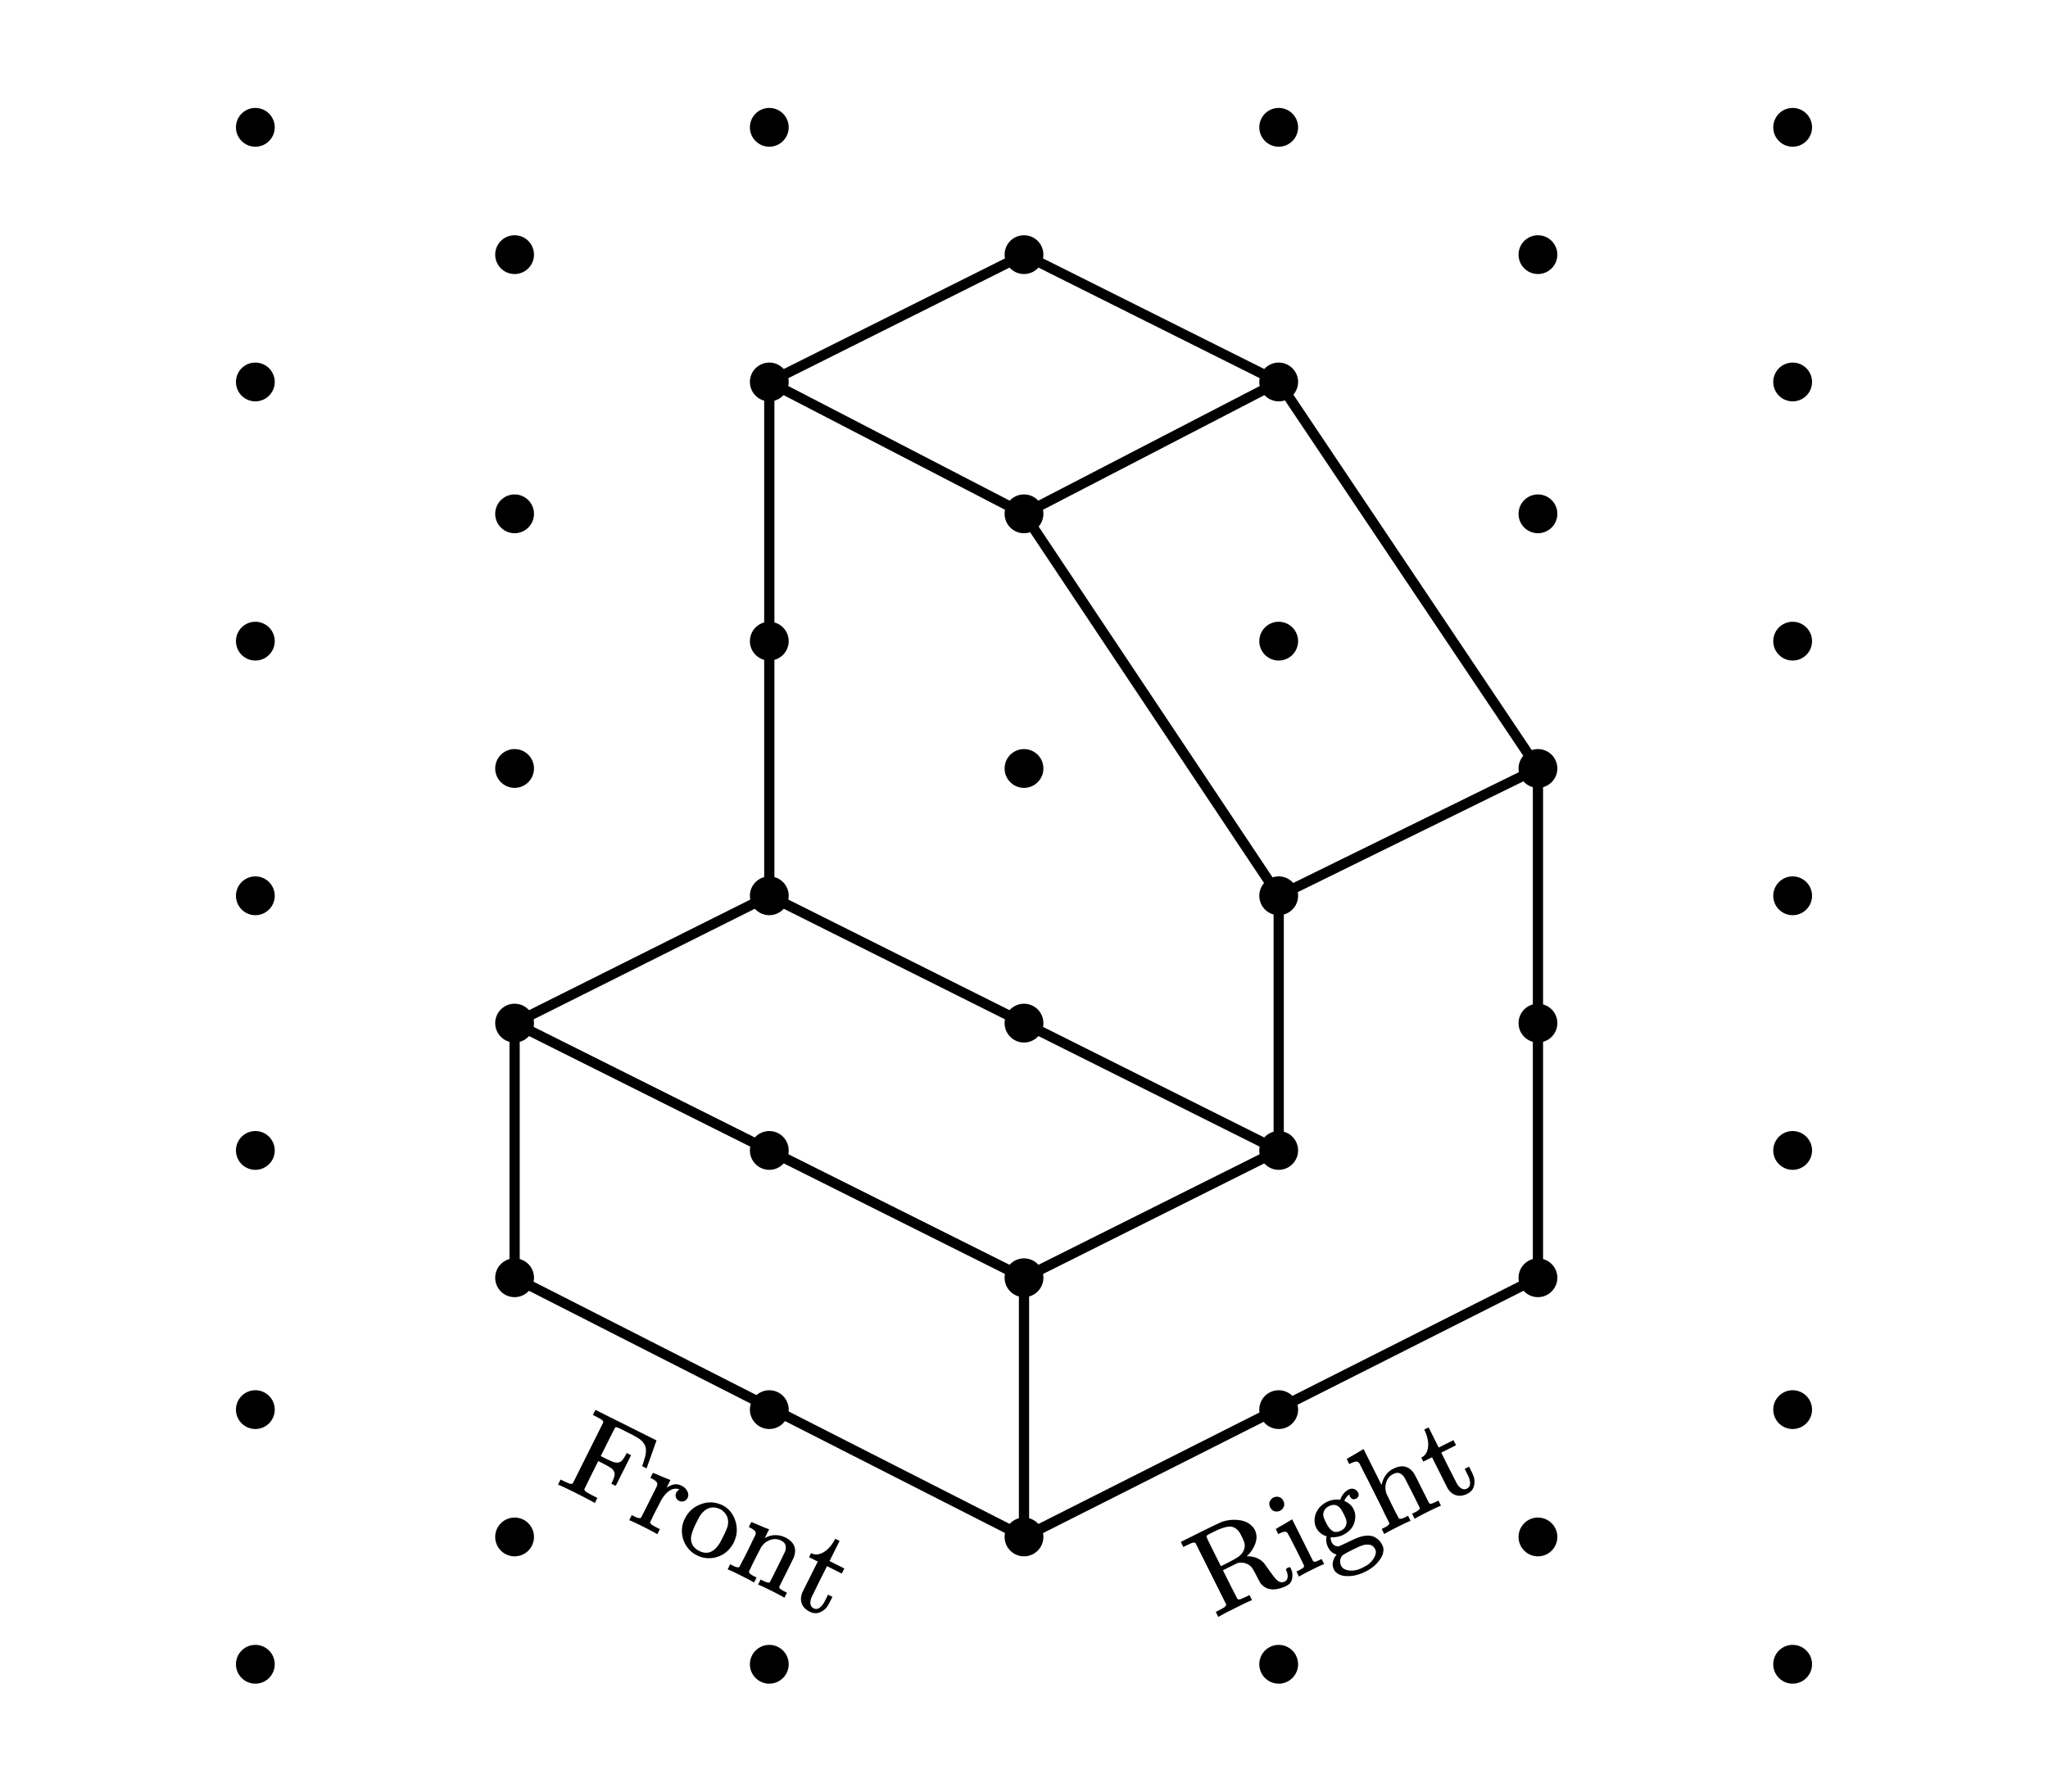 <svg xmlns="http://www.w3.org/2000/svg" width="450" height="393.75" viewBox="0 0 450 394"><path fill="#fff" d="M0 0h450v394H0z"/><path d="M113 225l56-28" fill="red" stroke-width="2.25" stroke-linecap="round" stroke="#000"/><path d="M169 197V84" fill="none" stroke-width="2.25" stroke-linecap="round" stroke="#000"/><path d="M169 84l56-28M225 56l56 28M281 84l57 85" fill="red" stroke-width="2.25" stroke-linecap="round" stroke="#000"/><path d="M338 169v112" fill="none" stroke-width="2.25" stroke-linecap="round" stroke="#000"/><path d="M338 281l-113 57M225 338l-112-57" fill="red" stroke-width="2.25" stroke-linecap="round" stroke="#000"/><path d="M113 281v-56" fill="none" stroke-width="2.25" stroke-linecap="round" stroke="#000"/><path d="M226.125 281v57h-2.25v-57zm0 0"/><path d="M113.504 223.992l112 56-1.008 2.016-112-56zm0 0"/><path d="M224.496 279.992l56-28 1.008 2.016-56 28zm0 0"/><path d="M169.504 195.992l112 56-1.008 2.016-112-56zm0 0"/><path d="M282.125 197v56h-2.25v-56zm0 0"/><path d="M225.938 112.375l56 84-1.875 1.25-56-84zm0 0"/><path d="M280.504 195.992l57-28 .992 2.016-57 28zm0 0M169.516 83l56 29-1.032 2-56-29zm0 0"/><path d="M224.484 112l56-29 1.032 2-56 29zm0 0"/><path d="M116.7 56a3.7 3.7 0 1 1-7.4 0 3.7 3.7 0 0 1 7.4 0zm0 0M116.7 113a3.7 3.7 0 1 1-7.4 0 3.7 3.7 0 0 1 7.4 0zm0 0M116.7 169a3.7 3.7 0 1 1-7.4 0 3.7 3.7 0 0 1 7.4 0zm0 0M116.7 225a3.7 3.7 0 1 1-7.4 0 3.7 3.7 0 0 1 7.4 0zm0 0M116.7 281a3.7 3.7 0 1 1-7.4 0 3.7 3.7 0 0 1 7.4 0zm0 0M116.7 338a3.7 3.7 0 1 1-7.4 0 3.7 3.7 0 0 1 7.4 0zm0 0M172.7 28a3.7 3.7 0 1 1-7.4 0 3.7 3.7 0 0 1 7.4 0zm0 0M172.7 84a3.7 3.7 0 1 1-7.4 0 3.7 3.7 0 0 1 7.4 0zm0 0M172.7 141a3.7 3.7 0 1 1-7.4 0 3.7 3.7 0 0 1 7.4 0zm0 0M172.7 197a3.7 3.7 0 1 1-7.4 0 3.7 3.7 0 0 1 7.4 0zm0 0M172.7 253a3.7 3.7 0 1 1-7.4 0 3.7 3.7 0 0 1 7.4 0zm0 0M172.7 310a3.7 3.7 0 1 1-7.4 0 3.7 3.7 0 0 1 7.4 0zm0 0M172.7 366a3.7 3.7 0 1 1-7.4 0 3.7 3.7 0 0 1 7.4 0zm0 0M228.7 56a3.7 3.7 0 1 1-7.4 0 3.7 3.7 0 0 1 7.4 0zm0 0M228.7 113a3.7 3.7 0 1 1-7.4 0 3.7 3.7 0 0 1 7.4 0zm0 0M228.7 169a3.7 3.7 0 1 1-7.4 0 3.7 3.7 0 0 1 7.4 0zm0 0M228.7 225a3.7 3.7 0 1 1-7.4 0 3.7 3.7 0 0 1 7.4 0zm0 0M228.7 281a3.7 3.7 0 1 1-7.4 0 3.7 3.7 0 0 1 7.4 0zm0 0M228.7 338a3.7 3.7 0 1 1-7.4 0 3.7 3.7 0 0 1 7.4 0zm0 0M284.7 28a3.7 3.7 0 1 1-7.4 0 3.7 3.7 0 0 1 7.4 0zm0 0M284.7 84a3.7 3.7 0 1 1-7.4 0 3.7 3.7 0 0 1 7.4 0zm0 0M284.7 141a3.7 3.7 0 1 1-7.4 0 3.7 3.7 0 0 1 7.4 0zm0 0M284.7 197a3.7 3.7 0 1 1-7.4 0 3.7 3.7 0 0 1 7.4 0zm0 0M284.7 253a3.7 3.7 0 1 1-7.4 0 3.7 3.7 0 0 1 7.4 0zm0 0M284.7 310a3.7 3.7 0 1 1-7.4 0 3.7 3.7 0 0 1 7.4 0zm0 0M284.7 366a3.7 3.7 0 1 1-7.4 0 3.7 3.7 0 0 1 7.4 0zm0 0M341.7 56a3.7 3.7 0 1 1-7.4 0 3.7 3.7 0 0 1 7.4 0zm0 0M341.7 113a3.7 3.7 0 1 1-7.4 0 3.7 3.7 0 0 1 7.4 0zm0 0M341.7 169a3.7 3.7 0 1 1-7.4 0 3.7 3.7 0 0 1 7.4 0zm0 0M341.7 225a3.7 3.7 0 1 1-7.4 0 3.7 3.7 0 0 1 7.4 0zm0 0M341.7 281a3.7 3.7 0 1 1-7.4 0 3.7 3.7 0 0 1 7.4 0zm0 0M341.7 338a3.7 3.7 0 1 1-7.4 0 3.7 3.7 0 0 1 7.4 0zm0 0M397.7 28a3.7 3.7 0 1 1-7.4 0 3.7 3.7 0 0 1 7.4 0zm0 0M397.7 84a3.7 3.7 0 1 1-7.4 0 3.7 3.7 0 0 1 7.4 0zm0 0M397.7 141a3.7 3.7 0 1 1-7.4 0 3.7 3.7 0 0 1 7.4 0zm0 0M397.7 197a3.7 3.7 0 1 1-7.4 0 3.7 3.7 0 0 1 7.4 0zm0 0M397.7 253a3.7 3.7 0 1 1-7.4 0 3.7 3.7 0 0 1 7.4 0zm0 0M397.7 310a3.7 3.7 0 1 1-7.4 0 3.7 3.7 0 0 1 7.4 0zm0 0M397.7 366a3.7 3.7 0 1 1-7.4 0 3.7 3.7 0 0 1 7.4 0zm0 0M59.7 366a3.7 3.7 0 1 1-7.4 0 3.7 3.7 0 0 1 7.4 0zm0 0M59.7 310a3.7 3.7 0 1 1-7.4 0 3.7 3.7 0 0 1 7.4 0zm0 0M59.7 253a3.7 3.7 0 1 1-7.4 0 3.7 3.7 0 0 1 7.4 0zm0 0M59.7 197a3.7 3.7 0 1 1-7.4 0 3.7 3.7 0 0 1 7.4 0zm0 0M59.7 141a3.7 3.7 0 1 1-7.4 0 3.7 3.7 0 0 1 7.4 0zm0 0M59.7 84a3.7 3.7 0 1 1-7.4 0 3.7 3.7 0 0 1 7.4 0zm0 0M59.7 28a3.7 3.7 0 1 1-7.4 0 3.7 3.7 0 0 1 7.4 0zm0 0" stroke-width="1.125" stroke="#000"/><path d="M132.516 312.777l-6.735 13.473c-.23.078-.445.09-.613.043-.176-.035-.59-.223-1.258-.523l-.797-.399-.554 1.102.265.132c.328.114 1.516.672 3.559 1.692 2.262 1.133 3.578 1.824 3.976 2.078l.293.145.551-1.102-.656-.332c-.586-.293-.973-.5-1.145-.606-.441-.238-.722-.414-.824-.52a1.07 1.07 0 0 1-.254-.437l1.524-3.117 1.543-3.09 1.257.63c.66.363 1.141.62 1.426.82.297.18.528.418.715.703.18.3.25.617.18.965-.047.343-.203.789-.446 1.347l-.253.504.964.485 3.375-6.75-.964-.485-.25.504c-.301.531-.567.922-.817 1.18-.23.254-.523.386-.875.422a2.416 2.416 0 0 1-1-.133 27.85 27.85 0 0 1-1.5-.664l-1.258-.63 1.532-3.062c1.039-2.082 1.562-3.129 1.613-3.156.055-.078.11-.121.168-.129.137-.035.566.13 1.25.469l1.16.582c1.523.762 2.48 1.293 2.855 1.586.73.57 1.157 1.187 1.293 1.851.133.676.051 1.508-.27 2.5-.034.141-.183.645-.46 1.48l-.05.099.964.484.047-.098c.008-.015.363-1.007 1.062-2.965l1.055-2.98.05-.102-13.444-6.718-.56 1.117.798.398c.648.34 1.043.57 1.18.676.14.106.261.29.328.531zm6.625 20.61l-.375-.192-.555 1.106.184.09c.242.07 1.167.496 2.746 1.285 1.746.875 2.754 1.414 3.023 1.601l.227.114.55-1.106-.754-.379c-.671-.367-1.09-.613-1.21-.761-.125-.098-.168-.223-.172-.383l.062-.125.18-.364c.07-.14.156-.308.226-.484.075-.187.18-.398.297-.633l.332-.66c.223-.445.508-.984.836-1.605l.469-.938c.805-1.363 1.676-2.2 2.629-2.492.195-.043.437-.078.766-.07.386.07.582.132.609.18-.016.027-.055.042-.117.097a1.293 1.293 0 0 0-.531.574 1.374 1.374 0 0 0-.094 1.055c.129.344.363.601.699.77.336.167.691.187 1.043.081a1.34 1.34 0 0 0 .805-.699c.297-.597.207-1.222-.262-1.855-.23-.344-.566-.617-1.012-.84-.613-.309-1.18-.399-1.699-.309a4.778 4.778 0 0 0-1.613.715l.84-1.68-.086-.039c-.012-.007-.106-.035-.278-.105-.16-.063-.414-.156-.726-.293-.325-.129-.618-.238-.875-.352l-.887-.39c-.3-.133-.54-.215-.715-.285l-.242-.106c-.027-.015-.14.176-.32.54l-.282.558.434.215c.516.293.832.539.957.742.148.195.152.46.055.797l-.258.55-.707 1.41-.8 1.61-.505 1.004-.469.937c-.148.293-.273.547-.398.762a34.54 34.54 0 0 0-.277.559l-.094.183c-.25.153-.692.09-1.32-.222zm11.3.562c-.629 1.258-.812 2.567-.53 3.93a5.95 5.95 0 0 0 1.976 3.383c.328.285.726.535 1.215.781.46.23.902.398 1.328.488a5.966 5.966 0 0 0 3.34-.215 5.75 5.75 0 0 0 2.69-1.957c.302-.39.532-.75.692-1.07.797-1.594.91-3.25.352-4.926-.52-1.55-1.477-2.675-2.875-3.375a4.065 4.065 0 0 0-.629-.246c-1.39-.5-2.813-.445-4.262.14-1.46.583-2.57 1.614-3.297 3.067zm8.16-1.82c1.176.933 1.583 2.117 1.223 3.527-.105.418-.41 1.14-.933 2.188l-.395.781c-1.305 2.613-2.953 3.434-4.91 2.453-1.176-.586-1.781-1.5-1.809-2.738.028-.79.418-1.957 1.18-3.48.371-.743.64-1.25.816-1.532.832-1.207 1.805-1.824 2.934-1.816a3.806 3.806 0 0 1 1.52.39c.18.094.3.168.375.227zm5.915 13.504l.07-.137.207-.422c.086-.168.168-.367.273-.578.09-.219.211-.453.344-.719l.375-.757c.195-.391.399-.797.63-1.223.218-.434.413-.79.554-1.067l.222-.449c.524-.804 1.2-1.355 2.055-1.629.816-.27 1.586-.234 2.313.13.515.257.836.558.968.921.133.363.13.832-.011 1.39-.055.145-.618 1.298-1.692 3.485-1.09 2.18-1.648 3.3-1.676 3.32-.128.25-.628.176-1.484-.25l-.195-.097-.375-.192-.555 1.106.195.098c.22.054 1.141.48 2.735 1.277 1.594.797 2.488 1.281 2.676 1.426l.183.093.55-1.105-.378-.188a8.276 8.276 0 0 1-1.145-.68.55.55 0 0 1-.16-.41c0-.035.524-1.085 1.551-3.14 1.063-2.121 1.606-3.246 1.649-3.367.683-1.86.117-3.278-1.704-4.278-1.593-.796-3.14-.78-4.62.016l-.044.012c-.011-.004.141-.313.442-.914l.488-.977-.07-.035c-.028-.016-.117-.043-.293-.113-.16-.063-.41-.153-.735-.278-.297-.132-.605-.254-.89-.379l-.903-.398c-.3-.133-.554-.223-.714-.285l-.243-.106c-.043-.023-.156.168-.336.532l-.28.558.433.215c.52.293.847.547.972.75.133.188.153.461.043.79l-.273.542a54.15 54.15 0 0 0-.691 1.422c-.274.578-.547 1.125-.79 1.613l-.503 1.004c-.176.352-.329.66-.485.93-.16.289-.285.539-.398.762l-.278.558-.09.184c-.238.16-.68.097-1.308-.219l-.336-.164-.39-.2-.551 1.106.195.098c.23.062 1.137.484 2.73 1.277 1.594.797 2.489 1.281 2.676 1.426l.196.098.554-1.102-.726-.363c-.63-.317-.946-.63-.957-.918zm18.8-6.895c-.87 1.535-1.879 2.5-3.011 2.914-.633.258-1.285.266-1.89.012l-.227-.11-.446.895 1.914.957L178 346.72c-1.133 2.261-1.727 3.449-1.766 3.57-.332.867-.359 1.656-.078 2.39.278.731.86 1.321 1.727 1.755.683.34 1.34.425 1.976.234.621-.195 1.188-.559 1.692-1.11.23-.285.539-.796.906-1.538l.43-.852-.965-.48-.426.851c-.309.613-.492.977-.582 1.09-.726 1.07-1.445 1.426-2.16 1.07-.559-.281-.79-.797-.703-1.523.027-.301.097-.582.215-.852.132-.265.683-1.406 1.675-3.426l1.743-3.48 3.254 1.629.562-1.117-3.258-1.63 2.215-4.429-.965-.484zm0 0M262.695 339.316l6.778 13.559c-.09.238-.196.41-.336.516-.133.117-.532.336-1.172.691l-.797.398.55 1.106.266-.133c.23-.168 1.364-.77 3.418-1.797 2.024-1.011 3.184-1.558 3.457-1.64l.266-.133-.55-1.106-.798.399c-.672.3-1.097.496-1.285.539a.729.729 0 0 1-.558-.07l-1.618-3.16-1.578-3.157 1.594-.797 1.606-.77.261-.077c.48-.082.969-.047 1.465.105a3.21 3.21 0 0 1 1.274.762c.265.289.64.937 1.152 1.922.504 1.007.824 1.578.941 1.746 1.23 1.515 3.063 1.719 5.5.625.422-.211.735-.422.953-.653.313-.382.489-.87.532-1.488a3.46 3.46 0 0 0-.36-1.797c-.082-.168-.172-.242-.25-.258-.09-.007-.222.043-.418.141-.21.106-.324.195-.351.281-.043.09-.012.215.078.399.277.66.336 1.226.176 1.71-.094.274-.246.454-.457.56l-.11.054c-.21.105-.36.16-.441.168a1.417 1.417 0 0 1-.938-.23c-.3-.18-.656-.543-1.054-1.063-.063-.055-.41-.543-1.075-1.453-.66-.93-1.007-1.418-1.062-1.461-.797-.93-1.938-1.426-3.426-1.5-.144.02-.265.027-.336-.008l.028-.05c.035-.036.058-.063.101-.083.031-.035.055-.062.09-.097a6.91 6.91 0 0 0 1.684-2.676c.343-1.027.3-1.985-.149-2.88-.09-.183-.168-.3-.223-.378-.894-1.23-2.296-1.836-4.207-1.844-.726-.023-1.48.075-2.27.278-.183.058-.292.078-.355.093-.332.11-2 .895-4.996 2.375l-4.222 2.11.558 1.117.797-.399c.664-.312 1.078-.5 1.25-.535.168-.05.371-.03.617.04zm9.684-2.324c.09.11.25.434.512.95.32.64.523 1.152.605 1.53.078.4.043.782-.082 1.196a3.272 3.272 0 0 1-1.117 1.57c-.527.383-1.39.887-2.61 1.496l-1.394.7-1.594-3.188c-1.062-2.125-1.582-3.226-1.574-3.32 0-.137.094-.27.293-.39.016-.009.184-.09.469-.25.308-.157.59-.294.824-.415 1.441-.719 2.578-1.098 3.426-1.152.851-.043 1.605.383 2.242 1.273zm7.527-7.695a1.79 1.79 0 0 0-.883.93c-.152.39-.109.824.114 1.273.285.57.718.879 1.27.898.28.036.59-.011.91-.171.308-.157.515-.364.656-.61.316-.453.328-.984.043-1.558-.22-.434-.516-.72-.903-.825-.375-.125-.781-.097-1.207.063zm10.887 14.75l.195-.098-.554-1.101-.559.277c-.46.195-.766.316-.895.344-.132.011-.285-.051-.433-.168l-4.59-9.184-.082.043c-.016.008-.09.063-.254.16-.144.094-.367.239-.668.407-.297.183-.558.347-.832.503l-.848.473c-.285.164-.496.3-.64.395l-.246.136c-.028.016.054.22.238.582l.277.559.266-.133c.828-.414 1.379-.496 1.664-.238.14.14.824 1.406 2.035 3.824 1.153 2.305 1.719 3.473 1.719 3.508a.55.55 0 0 1-.16.41 7.89 7.89 0 0 1-1.133.672l-.39.195.55 1.106.195-.098c.258-.183 1.125-.652 2.594-1.387 1.496-.746 2.348-1.136 2.551-1.187zm3.738-14.219l-.351-.035a4.917 4.917 0 0 0-2.606.516c-.754.378-1.363.875-1.824 1.492-.445.605-.719 1.25-.816 1.926-.122.847-.008 1.593.336 2.277.437.883 1.187 1.504 2.257 1.86-.164.866-.05 1.648.32 2.39.426.851 1.048 1.398 1.887 1.605l-.195.274a2.617 2.617 0 0 0-.488.945c-.274.711-.246 1.395.09 2.067.117.238.214.398.304.476.618.672 1.54 1.012 2.782.984 1.23.016 2.503-.308 3.832-.972 1.328-.66 2.347-1.488 3.046-2.465.766-.977 1.047-1.922.88-2.816-.008-.118-.09-.32-.239-.614-.473-.953-1.187-1.574-2.117-1.894-.832-.23-1.762-.168-2.817.168-.425.125-1.32.504-2.683 1.168-1.012.488-1.606.765-1.738.816-.141.07-.309.082-.512.063-.559-.07-.969-.372-1.258-.946-.137-.277-.195-.633-.187-1.039 1.046.035 1.957-.14 2.726-.523 1.55-.778 2.418-1.91 2.633-3.399.121-.843.008-1.593-.32-2.25-.391-.78-1.016-1.359-1.875-1.754-.055-.039-.102-.07-.16-.074-.012-.027.027-.12.113-.265.195-.414.46-.758.824-1.008.07-.07.133-.117.195-.168l.016.027c-.016.043 0 .07.004.086-.027.152.031.336.183.54.313.452.743.534 1.258.276.25-.125.418-.312.512-.55a1.035 1.035 0 0 0-.078-.75c-.203-.403-.488-.664-.887-.797a1.478 1.478 0 0 0-1.16.094c-.895.445-1.523 1.214-1.887 2.27zm-3.097 5.094c-.278-.559-.454-.977-.551-1.277a1.902 1.902 0 0 1 .097-1.38c.215-.437.54-.773 1.012-1.011 1.063-.531 1.938-.356 2.621.523.184.258.414.653.692 1.211.273.543.449.961.53 1.235.134.476.099.93-.089 1.355-.187.426-.539.777-1.043 1.027-.738.372-1.375.391-1.863.079-.504-.309-.973-.895-1.406-1.762zm9.433 4.785c.59.059 1.02.367 1.301.926.105.207.16.355.176.453.07.418-.051.914-.36 1.453-.285.547-.71 1.02-1.242 1.461-.25.195-.644.426-1.16.684-.531.265-.95.441-1.27.53-.66.188-1.289.224-1.902.15-.61-.098-1.055-.294-1.383-.602a1.763 1.763 0 0 1-.308-.442 2.108 2.108 0 0 1-.203-1.105c.027-.395.168-.746.414-1.059.16-.203.78-.566 1.87-1.113l.7-.348c.813-.406 1.469-.699 1.938-.847a3.19 3.19 0 0 1 1.43-.141zm6.543-5.785l-.07-.137-.211-.422c-.082-.168-.195-.355-.3-.566a13.679 13.679 0 0 1-.372-.703l-.375-.758c-.195-.39-.398-.793-.602-1.234-.218-.434-.382-.805-.523-1.082l-.227-.45c-.328-.902-.363-1.773-.066-2.62.27-.817.762-1.41 1.488-1.774.516-.258.95-.336 1.32-.223.372.11.739.399 1.102.844.086.133.672 1.273 1.778 3.445 1.09 2.18 1.648 3.297 1.648 3.332.125.254-.238.61-1.09 1.035l-.195.098-.38.188.552 1.105.199-.098c.172-.14 1.066-.62 2.66-1.418 1.594-.796 2.516-1.222 2.746-1.285l.184-.094-.555-1.101-.375.187c-.46.23-.867.399-1.23.512a.556.556 0 0 1-.426-.121c-.027-.02-.555-1.066-1.582-3.121-1.059-2.125-1.633-3.238-1.703-3.34-1.106-1.719-2.657-2.098-4.625-1.113-1.328.664-2.18 1.86-2.575 3.558l-3.945-7.898-.07.035c-.016.008-.106.07-.254.16-.16.098-.39.23-.695.422a25.87 25.87 0 0 1-.868.5c-.28.176-.566.336-.867.504-.3.168-.531.3-.68.39l-.222.15c-.043.019.035.21.223.585l.28.559.434-.215c.543-.238.942-.352 1.172-.344.239.024.465.156.66.441l.207.418.524 1.051c.219.434.46.922.742 1.446.281.523.582 1.125.914 1.796l.953 1.899.676 1.355.664 1.328c.211.418.406.813.594 1.223.183.399.355.75.512 1.055l.398.797.277.558.094.184c-.015.285-.332.601-.96.914l-.333.168-.394.195.554 1.106.196-.098c.187-.148 1.07-.621 2.66-1.418 1.594-.797 2.515-1.223 2.746-1.285l.195-.102-.55-1.101-.727.363c-.63.313-1.07.375-1.305.215zm5.762-19.18c.707 1.621.875 3.004.527 4.156-.176.664-.562 1.188-1.125 1.524l-.226.113.449.895 1.914-.957 1.656 3.312c1.133 2.262 1.727 3.45 1.797 3.555.496.785 1.11 1.281 1.863 1.496.754.215 1.575.105 2.442-.328.683-.344 1.144-.817 1.375-1.442.215-.613.265-1.285.125-2.02-.09-.355-.313-.905-.684-1.648l-.426-.851-.964.48.425.856c.309.613.489.976.524 1.117.422 1.223.273 2.012-.442 2.367-.558.281-1.109.156-1.64-.347a2.718 2.718 0 0 1-.551-.684c-.133-.266-.715-1.39-1.734-3.399l-1.739-3.48 3.254-1.625-.558-1.121-3.254 1.629-2.215-4.43-.965.48zm0 0"/></svg>